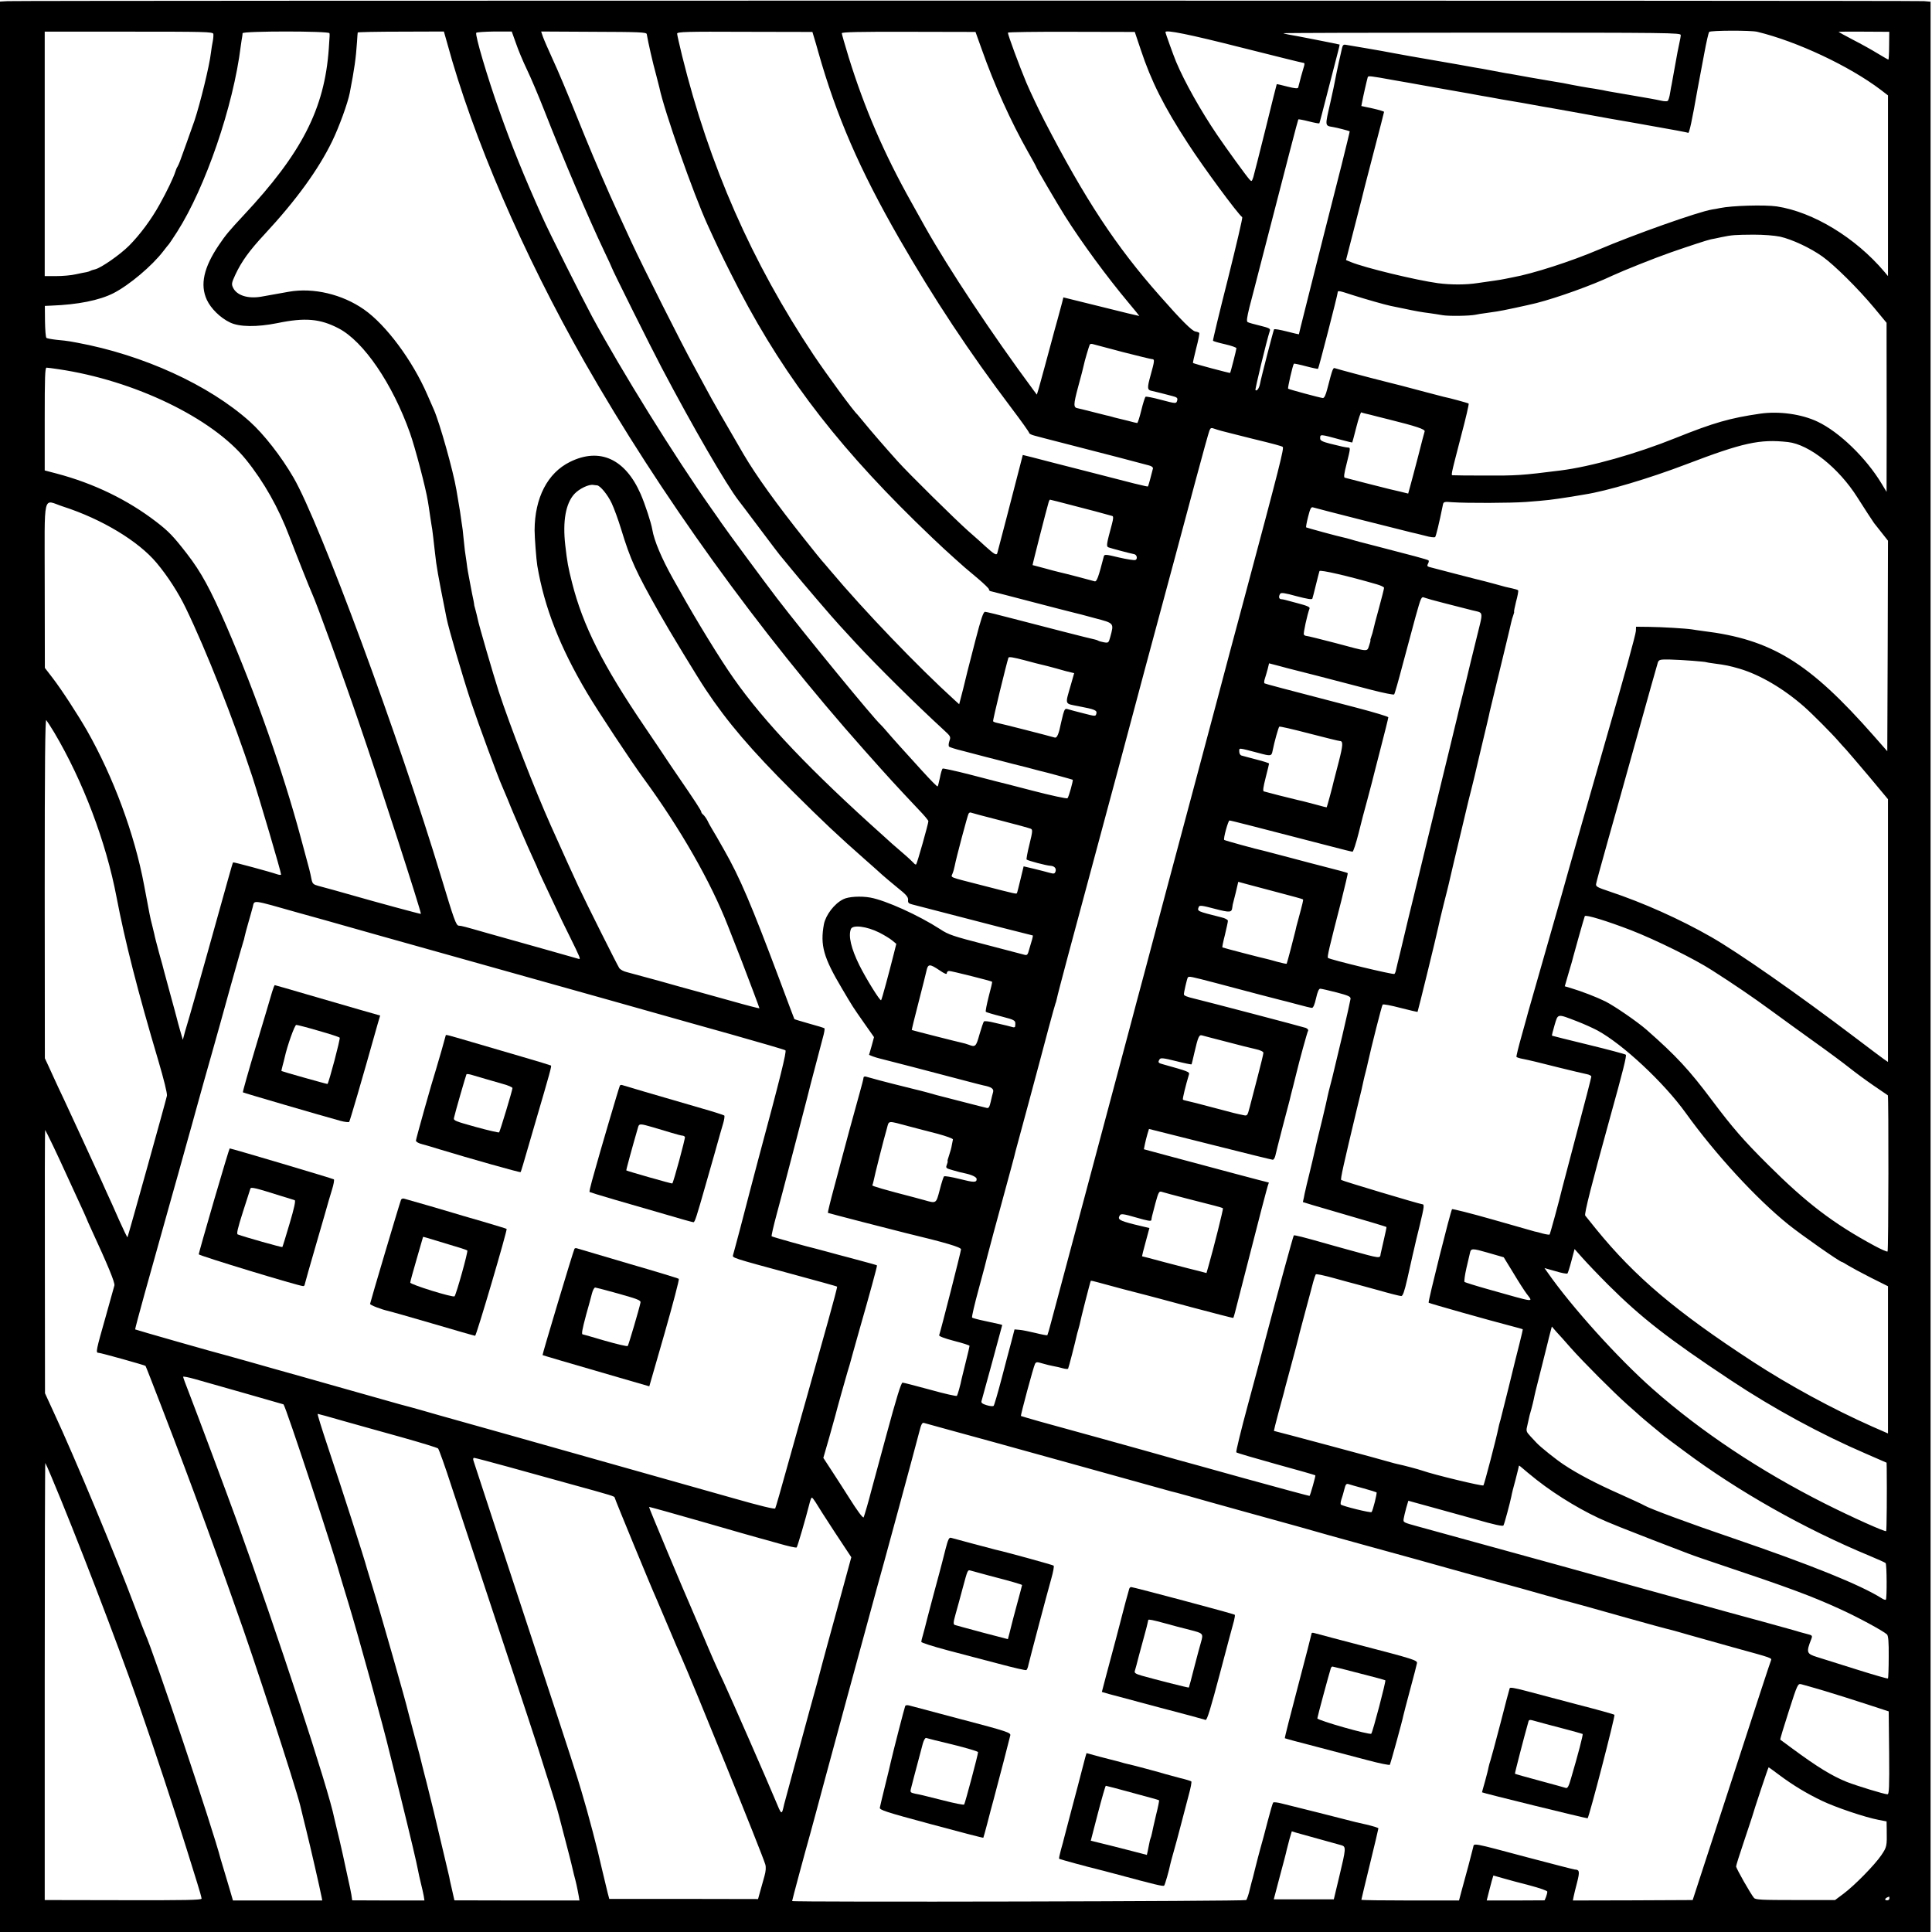 <?xml version="1.0" standalone="no"?>
<!DOCTYPE svg PUBLIC "-//W3C//DTD SVG 20010904//EN"
 "http://www.w3.org/TR/2001/REC-SVG-20010904/DTD/svg10.dtd">
<svg version="1.0" xmlns="http://www.w3.org/2000/svg"
 width="1361pt" height="1361pt" viewBox="0 0 1361 1361"
 preserveAspectRatio="xMidYMid meet">
<g transform="translate(0,1361) scale(0.1,-0.1)"
fill="#000000" stroke="none">
<path d="M52 13602 l-52 -3 0 -6800 0 -6799 6800 0 6800 0 0 6799 0 6799 -47
4 c-54 5 -13419 5 -13501 0z m12327 -216 c281 -68 648 -241 869 -408 l52 -40
0 -637 0 -636 -25 30 c-204 241 -502 422 -759 461 -86 12 -314 6 -401 -12 -11
-3 -36 -7 -55 -10 -97 -16 -551 -177 -797 -282 -194 -83 -464 -170 -608 -196
-16 -3 -41 -8 -55 -11 -14 -3 -43 -8 -65 -11 -22 -3 -78 -11 -125 -18 -83 -13
-188 -13 -280 -1 -154 21 -518 109 -614 149 l-34 14 64 249 c35 136 66 257 68
268 3 11 34 133 70 270 36 138 66 253 66 257 0 3 -36 14 -80 24 l-80 17 6 31
c5 29 32 148 39 172 3 11 14 10 185 -21 19 -3 161 -28 315 -56 154 -27 290
-51 303 -54 13 -2 76 -13 140 -25 64 -11 131 -22 147 -25 113 -21 195 -35 225
-40 19 -3 107 -19 195 -35 198 -36 189 -35 365 -65 299 -53 375 -67 382 -71 8
-5 27 84 67 311 6 33 13 71 16 85 3 14 17 88 31 165 14 77 30 145 34 150 9 11
295 12 339 1z m-10876 -15 c1 -9 0 -32 -4 -51 -4 -19 -10 -56 -13 -81 -10 -91
-76 -359 -116 -479 -11 -30 -36 -100 -55 -155 -20 -55 -41 -113 -47 -130 -6
-16 -14 -34 -18 -40 -4 -5 -11 -21 -15 -35 -12 -39 -59 -138 -110 -229 -59
-107 -138 -213 -215 -291 -64 -64 -196 -156 -239 -167 -14 -3 -30 -8 -36 -12
-5 -3 -17 -6 -25 -8 -9 -1 -42 -8 -75 -15 -33 -8 -96 -13 -140 -13 l-80 0 0
861 0 861 592 0 c538 0 592 -1 596 -16z m818 5 c2 -14 2 -7 -5 -111 -30 -422
-190 -734 -602 -1174 -98 -105 -125 -137 -172 -207 -107 -158 -134 -280 -85
-386 28 -61 95 -127 162 -159 66 -33 191 -34 336 -5 193 40 300 31 430 -37
176 -91 380 -390 503 -737 37 -104 112 -391 126 -480 3 -19 11 -66 16 -105 6
-38 12 -81 15 -95 3 -23 8 -62 20 -170 10 -92 18 -139 81 -455 14 -72 112
-408 174 -595 48 -144 190 -530 220 -595 5 -11 21 -49 36 -85 14 -36 32 -78
39 -95 7 -16 34 -79 60 -140 26 -60 62 -143 81 -183 19 -41 34 -75 34 -77 0
-3 36 -81 128 -275 22 -47 65 -137 97 -200 71 -144 78 -160 62 -155 -7 2 -118
34 -247 70 -129 36 -307 86 -395 111 -171 49 -183 52 -203 53 -19 1 -34 44
-122 336 -300 994 -855 2496 -1042 2820 -87 150 -209 306 -308 395 -289 259
-752 470 -1217 556 -13 2 -35 6 -50 9 -16 3 -57 8 -93 11 -36 4 -69 10 -73 14
-5 4 -9 57 -10 116 l-1 109 45 2 c187 7 339 37 439 88 111 57 271 192 350 295
19 25 37 47 40 50 3 3 29 42 58 87 200 314 396 886 448 1308 4 28 8 57 10 65
1 8 3 20 3 26 1 16 611 16 612 0z m829 -69 c181 -666 536 -1488 968 -2247 533
-935 1231 -1903 1971 -2735 185 -208 210 -235 384 -420 37 -38 67 -74 67 -80
0 -17 -79 -297 -86 -304 -3 -3 -11 1 -17 9 -7 8 -43 42 -82 75 -38 33 -72 62
-75 65 -3 3 -28 25 -55 50 -511 457 -840 802 -1056 1110 -95 134 -268 417
-381 620 -14 25 -35 62 -47 83 -80 143 -133 268 -146 347 -7 45 -51 179 -82
250 -108 247 -288 330 -498 226 -158 -78 -248 -253 -249 -481 0 -49 12 -209
19 -250 50 -294 159 -573 350 -895 73 -124 315 -490 400 -605 256 -350 472
-726 594 -1040 35 -88 78 -198 96 -245 48 -125 125 -329 125 -333 0 -2 -87 20
-192 50 -106 29 -224 62 -263 73 -38 10 -153 42 -255 71 -102 28 -203 55 -225
61 -22 5 -46 18 -53 29 -18 29 -231 454 -287 574 -39 84 -100 217 -195 430
-113 253 -286 698 -367 945 -38 118 -141 471 -148 510 -3 14 -9 40 -14 58 -5
18 -10 35 -10 37 0 3 -2 18 -5 33 -7 32 -12 57 -26 132 -6 30 -12 64 -14 75
-2 11 -7 43 -10 70 -4 28 -9 61 -11 75 -2 14 -6 56 -10 93 -3 37 -8 76 -10 85
-1 9 -6 37 -9 62 -3 25 -8 54 -10 65 -4 26 -14 81 -21 125 -22 131 -118 473
-159 565 -8 17 -28 64 -46 105 -104 240 -290 491 -446 600 -153 107 -356 155
-528 125 -123 -22 -140 -25 -196 -35 -94 -16 -172 9 -198 63 -12 25 -11 34 16
92 44 94 99 170 207 286 222 239 379 456 475 654 49 101 110 269 124 341 33
171 43 241 51 359 2 33 4 63 5 66 0 3 137 6 304 6 l303 1 23 -81z m484 0 c15
-45 50 -129 78 -187 28 -58 83 -188 123 -290 134 -342 312 -760 421 -989 30
-62 54 -115 54 -117 0 -8 280 -570 351 -704 220 -418 455 -823 541 -935 5 -5
59 -78 121 -160 110 -147 177 -235 187 -245 3 -3 34 -41 70 -85 63 -78 295
-349 335 -391 11 -12 62 -67 113 -123 151 -163 427 -436 620 -613 49 -45 51
-48 40 -78 -6 -18 -7 -35 -2 -40 5 -4 47 -18 94 -29 47 -12 119 -31 160 -42
41 -11 82 -21 90 -23 8 -2 53 -14 100 -26 47 -12 92 -23 100 -25 8 -2 35 -9
60 -16 25 -7 50 -13 55 -14 27 -6 209 -56 212 -58 4 -5 -28 -122 -37 -130 -4
-5 -115 19 -246 53 -132 34 -246 64 -254 65 -8 2 -95 25 -193 50 -98 25 -182
43 -186 41 -5 -3 -14 -33 -20 -66 -7 -33 -14 -60 -16 -60 -6 0 -47 42 -110
111 -114 125 -214 236 -246 274 -19 22 -39 45 -45 50 -47 41 -539 641 -730
890 -85 111 -353 474 -392 531 -7 11 -38 55 -69 99 -260 368 -639 979 -842
1355 -76 142 -305 598 -350 700 -131 292 -215 499 -304 751 -82 230 -172 533
-162 548 2 4 60 8 127 9 l123 0 29 -81z m922 63 c9 -55 42 -201 66 -287 10
-40 21 -80 23 -90 34 -164 239 -747 340 -968 70 -153 92 -200 161 -337 330
-662 707 -1168 1304 -1753 80 -78 170 -164 200 -191 30 -27 64 -58 76 -69 49
-45 83 -74 161 -139 45 -38 81 -73 80 -78 -1 -6 5 -12 13 -13 8 -2 139 -35
290 -75 151 -39 284 -74 295 -76 11 -2 76 -19 145 -38 141 -37 138 -34 111
-134 -11 -40 -13 -42 -43 -37 -17 3 -35 8 -40 11 -4 3 -16 7 -25 9 -28 5 -370
93 -573 146 -102 27 -192 49 -201 49 -12 0 -28 -48 -68 -202 -29 -112 -54
-210 -56 -218 -2 -8 -16 -64 -30 -123 l-28 -108 -31 28 c-260 236 -639 631
-876 913 -30 36 -57 67 -60 70 -3 3 -58 70 -121 150 -199 250 -343 450 -431
600 -98 167 -238 411 -260 455 -9 17 -50 93 -92 170 -81 146 -358 697 -438
870 -87 188 -115 250 -151 330 -90 204 -147 339 -242 575 -56 140 -128 311
-160 379 -31 68 -63 141 -70 161 l-13 38 370 -2 c321 -1 371 -3 374 -16z
m1179 -25 c7 -22 20 -67 29 -100 128 -452 290 -827 572 -1318 244 -423 491
-797 791 -1194 68 -90 123 -167 123 -173 0 -5 17 -14 38 -19 20 -6 107 -28
192 -50 278 -71 584 -151 615 -160 17 -4 29 -14 27 -21 -11 -45 -32 -123 -35
-126 -2 -3 -17 1 -97 20 -8 2 -159 41 -335 86 -176 45 -349 89 -385 99 l-65
16 -27 -105 c-15 -58 -55 -211 -88 -340 -34 -129 -63 -241 -65 -248 -6 -16
-23 -5 -83 49 -20 19 -75 68 -122 109 -86 76 -422 407 -496 490 -89 99 -192
218 -234 270 -25 30 -47 57 -50 60 -28 24 -215 280 -309 420 -434 651 -735
1335 -926 2107 -19 78 -35 148 -35 156 0 13 67 15 477 13 l476 -1 12 -40z
m1180 -80 c90 -255 206 -512 329 -729 31 -54 56 -100 56 -103 0 -6 146 -255
201 -343 119 -189 298 -432 447 -610 44 -52 79 -96 78 -96 0 -1 -121 28 -268
65 l-267 66 -10 -40 c-6 -22 -20 -74 -31 -115 -12 -41 -30 -109 -41 -150 -11
-41 -34 -124 -50 -185 -16 -60 -35 -129 -42 -153 l-13 -42 -24 32 c-294 397
-597 854 -763 1149 -13 24 -57 103 -97 174 -192 342 -329 660 -441 1020 -27
88 -49 165 -49 171 0 8 124 11 471 10 l471 -1 43 -120z m1121 -5 c74 -223 163
-400 332 -660 108 -167 352 -498 383 -520 4 -3 -42 -198 -101 -435 -60 -236
-107 -432 -105 -435 2 -4 40 -15 85 -25 44 -10 80 -23 80 -28 0 -10 -41 -169
-44 -174 -2 -3 -257 65 -262 70 -2 1 9 49 23 105 15 56 24 104 21 107 -3 3
-15 8 -28 10 -24 5 -97 77 -249 250 -310 350 -528 682 -814 1235 -41 80 -98
200 -127 268 -49 117 -130 336 -130 352 0 4 201 7 447 6 l447 -1 42 -125z
m709 15 c231 -58 426 -107 433 -107 15 -2 15 -3 0 -53 -6 -22 -12 -42 -13 -45
-1 -3 -5 -18 -9 -35 -4 -16 -9 -35 -11 -42 -3 -8 -24 -6 -76 7 -40 11 -74 18
-75 17 -1 -1 -36 -141 -78 -312 -42 -170 -82 -325 -87 -343 -11 -32 -12 -33
-28 -15 -22 24 -164 220 -227 313 -114 168 -229 372 -289 515 -19 46 -75 201
-75 209 0 18 169 -16 535 -109z m4563 13 c0 -54 -3 -98 -5 -98 -3 0 -37 20
-77 44 -39 24 -116 67 -171 95 -55 29 -101 54 -103 56 -3 2 77 3 177 2 l180
-1 -1 -98z m-1468 75 c0 -10 -5 -36 -10 -58 -10 -44 -12 -58 -36 -190 -9 -49
-17 -94 -18 -100 -2 -5 -6 -32 -11 -60 -4 -27 -12 -53 -17 -56 -6 -4 -26 -3
-47 2 -20 4 -52 11 -71 14 -19 3 -87 15 -150 26 -63 11 -126 22 -140 24 -14 2
-36 7 -50 10 -14 3 -39 7 -57 10 -38 5 -141 23 -223 40 -14 2 -41 7 -60 10
-19 3 -98 17 -175 30 -77 14 -153 28 -170 30 -16 3 -52 10 -80 15 -27 5 -63
12 -80 15 -16 2 -93 16 -170 30 -143 25 -282 49 -345 60 -19 3 -69 12 -110 20
-41 8 -129 24 -195 35 -66 11 -130 22 -142 24 -18 4 -24 -1 -29 -22 -3 -15
-10 -43 -14 -62 -9 -36 -38 -176 -46 -220 -3 -14 -13 -61 -23 -105 -38 -166
-39 -160 20 -170 30 -5 110 -26 117 -30 1 -1 -25 -107 -57 -236 -61 -239 -209
-822 -215 -849 -2 -8 -22 -89 -45 -179 -23 -90 -41 -165 -41 -166 0 -1 -38 8
-85 20 -47 12 -87 19 -90 15 -5 -9 -92 -344 -99 -384 -6 -31 -22 -54 -32 -44
-4 5 76 339 102 420 4 13 -9 19 -70 34 -42 10 -81 21 -87 25 -9 5 -5 33 13
106 14 54 47 179 72 278 205 794 269 1040 272 1044 2 2 35 -4 74 -14 39 -10
72 -16 74 -14 2 2 28 103 59 224 31 121 63 245 71 275 8 30 14 56 13 56 -3 2
-327 66 -362 71 -16 3 -32 7 -34 9 -2 2 626 4 1397 4 1329 0 1402 -1 1402 -17z
m699 -1420 c85 -19 215 -80 299 -140 83 -59 251 -225 365 -362 l87 -105 0
-110 c1 -306 1 -1006 0 -1041 l0 -40 -35 58 c-109 181 -297 363 -450 436 -113
54 -272 76 -405 57 -213 -31 -326 -63 -595 -171 -278 -112 -597 -202 -810
-229 -277 -35 -311 -37 -538 -36 -111 0 -209 1 -218 2 -19 2 -24 -25 55 282
32 120 55 220 52 223 -4 4 -136 40 -177 48 -9 2 -67 17 -130 34 -99 27 -243
64 -289 75 -97 24 -329 86 -342 91 -18 7 -19 5 -58 -145 -11 -43 -21 -64 -31
-64 -25 3 -239 61 -245 66 -4 5 33 168 41 176 1 2 40 -6 85 -18 45 -12 84 -20
85 -18 5 5 138 521 138 536 0 17 6 16 110 -18 85 -27 221 -66 264 -75 10 -2
50 -10 88 -18 89 -19 129 -26 185 -33 25 -3 65 -10 90 -14 43 -8 192 -6 235 3
11 3 45 8 75 12 30 4 64 9 75 11 33 4 213 43 278 59 148 38 392 125 537 194
78 36 293 122 410 163 138 48 258 87 282 92 13 2 46 9 73 15 75 16 99 17 229
18 70 0 146 -6 185 -14z m-4630 -813 c106 -27 200 -50 207 -50 19 0 18 -11
-11 -115 -25 -90 -24 -103 11 -109 10 -2 38 -9 62 -15 23 -6 60 -16 81 -21 32
-8 38 -14 34 -30 -7 -25 -6 -25 -120 5 -52 14 -98 23 -103 20 -4 -2 -18 -45
-30 -95 -12 -49 -25 -90 -29 -90 -4 0 -34 7 -66 16 -33 8 -68 17 -78 19 -10 2
-27 7 -37 10 -10 3 -27 7 -37 9 -10 2 -56 14 -103 26 -47 12 -91 23 -98 24
-31 5 -31 24 3 151 20 72 37 139 39 150 5 28 38 138 43 148 3 4 12 6 21 3 10
-3 104 -28 211 -56z m-7496 -121 c534 -79 1083 -344 1320 -637 126 -156 230
-341 306 -542 40 -106 144 -368 161 -405 29 -62 220 -587 325 -895 142 -411
446 -1352 440 -1358 -2 -2 -320 84 -490 133 -76 22 -185 52 -231 64 -37 10
-43 15 -50 49 -11 54 -6 37 -74 287 -127 473 -321 1023 -525 1495 -113 260
-178 380 -278 509 -96 124 -129 158 -216 225 -203 156 -441 271 -702 340 l-84
22 0 362 c0 293 2 362 13 362 7 0 46 -5 85 -11z m9208 -313 c13 -3 51 -12 84
-21 33 -8 67 -17 76 -19 197 -49 259 -70 255 -85 -3 -9 -24 -88 -46 -176 -23
-88 -48 -183 -56 -211 l-14 -51 -57 14 c-32 7 -65 15 -73 17 -42 10 -307 78
-317 81 -8 3 -4 31 13 97 27 108 28 115 12 115 -18 1 -51 8 -130 28 -51 13
-68 22 -68 35 0 33 -5 33 150 -9 41 -11 75 -19 76 -18 1 1 14 50 29 109 15 59
31 106 35 103 3 -2 17 -6 31 -9z m-936 -142 c55 -14 116 -29 135 -34 157 -38
207 -52 216 -58 11 -7 -19 -127 -272 -1072 -86 -320 -106 -395 -204 -765 -45
-170 -108 -407 -140 -525 -105 -391 -332 -1243 -360 -1350 -16 -58 -40 -150
-55 -205 -14 -55 -53 -199 -85 -320 -32 -121 -156 -584 -275 -1030 -119 -445
-227 -850 -240 -898 -12 -48 -25 -90 -27 -93 -3 -2 -40 5 -84 16 -43 10 -94
21 -113 22 l-34 3 -22 -85 c-13 -47 -44 -166 -70 -265 -26 -99 -51 -184 -55
-188 -4 -5 -26 -3 -49 4 -30 9 -40 17 -37 28 9 30 146 533 146 536 0 3 -3 4
-125 30 -44 9 -83 20 -87 23 -4 4 18 97 48 207 30 110 56 209 58 220 4 18 64
241 166 615 17 63 33 122 34 130 2 9 45 168 96 355 50 187 112 416 136 509 25
93 47 172 49 176 2 3 6 17 9 31 2 13 38 150 79 304 96 355 174 646 242 900 30
110 78 292 109 405 30 113 118 441 195 730 78 289 170 633 206 765 35 132 103
384 150 560 47 176 90 330 95 342 8 20 13 21 37 12 15 -6 73 -22 128 -35z
m3910 -58 c151 -17 359 -183 490 -391 46 -73 107 -166 117 -180 4 -5 28 -36
53 -67 l45 -57 -2 -741 -3 -742 -95 108 c-456 518 -719 680 -1205 739 -27 4
-61 8 -75 11 -46 7 -214 17 -305 18 l-90 1 -1 -30 c-1 -24 -86 -334 -194 -705
-59 -204 -316 -1104 -325 -1140 -2 -8 -56 -197 -120 -420 -64 -223 -118 -412
-120 -420 -2 -8 -22 -82 -45 -163 -23 -82 -40 -150 -37 -153 2 -2 15 -7 28
-10 70 -14 119 -26 269 -64 91 -22 180 -44 198 -47 17 -3 32 -11 32 -17 0 -6
-45 -182 -101 -391 -55 -209 -102 -387 -104 -395 -21 -89 -85 -323 -89 -327
-2 -2 -24 1 -47 7 -24 7 -51 14 -59 15 -8 2 -141 40 -295 84 -154 44 -283 76
-286 73 -10 -11 -171 -654 -165 -659 5 -5 430 -125 581 -164 44 -11 81 -22 82
-23 1 -1 -9 -46 -23 -101 -14 -55 -27 -107 -29 -115 -2 -8 -24 -98 -49 -200
-26 -102 -49 -193 -51 -203 -2 -10 -7 -27 -10 -37 -3 -10 -7 -27 -9 -37 -14
-72 -100 -400 -106 -407 -7 -7 -348 75 -430 104 -25 9 -138 39 -174 46 -10 2
-33 8 -50 13 -28 10 -816 221 -822 221 -1 0 13 57 32 128 19 70 37 135 39 144
2 10 15 59 29 110 39 143 78 291 81 308 2 8 22 83 44 165 22 83 46 170 52 195
7 25 15 48 18 53 4 4 65 -9 136 -29 71 -20 136 -37 144 -39 9 -2 81 -22 161
-44 80 -23 152 -41 161 -41 11 0 22 30 43 122 15 68 29 130 31 138 2 8 8 38
15 65 6 28 24 105 41 172 33 138 34 149 17 150 -21 2 -563 164 -570 171 -6 7
16 105 111 502 24 96 45 186 47 200 3 14 10 43 16 65 5 22 12 47 13 55 24 110
99 407 105 413 4 5 60 -6 125 -23 65 -17 119 -29 121 -28 3 4 132 530 145 593
4 22 22 96 39 165 18 69 33 132 35 140 3 17 56 238 110 465 19 83 42 175 50
205 8 30 33 134 55 230 23 96 48 202 56 235 8 33 16 69 18 80 3 11 21 88 41
170 20 83 38 157 40 165 2 8 18 74 35 145 17 72 34 140 36 152 2 12 9 34 14
48 5 14 8 25 6 25 -2 0 4 32 14 72 11 39 17 75 15 79 -3 4 -22 10 -42 14 -46
10 -44 9 -118 30 -33 9 -67 18 -75 20 -28 6 -375 96 -392 101 -14 4 -16 9 -8
24 6 10 7 21 2 23 -8 6 -120 36 -357 97 -88 22 -174 45 -191 51 -17 5 -40 11
-50 13 -36 7 -259 68 -263 71 -2 2 4 36 14 75 14 56 21 70 34 66 31 -10 656
-168 691 -176 19 -4 64 -15 99 -24 35 -10 67 -14 71 -9 6 7 27 91 55 229 4 19
10 21 67 16 104 -7 406 -6 518 2 156 12 171 14 320 37 36 6 79 13 95 16 154
24 448 111 713 212 401 153 519 179 717 157z m-8389 -305 c22 -2 75 -66 103
-126 16 -34 46 -115 66 -181 68 -222 102 -296 273 -599 61 -109 269 -452 323
-532 152 -229 322 -428 613 -718 213 -212 319 -312 511 -481 49 -43 103 -91
120 -107 16 -15 65 -55 107 -90 62 -49 77 -67 75 -87 -2 -19 4 -25 28 -31 17
-4 116 -30 220 -57 279 -73 627 -162 631 -162 1 0 -1 -12 -5 -27 -5 -16 -14
-48 -21 -71 -10 -38 -14 -43 -33 -38 -12 3 -136 36 -275 72 -228 59 -260 69
-320 109 -152 98 -382 202 -491 222 -67 12 -155 7 -191 -12 -63 -31 -123 -111
-136 -176 -27 -148 -3 -234 128 -454 78 -132 73 -124 154 -240 l71 -101 -17
-63 -18 -62 27 -11 c14 -5 33 -11 42 -13 19 -4 400 -103 634 -165 44 -12 90
-23 102 -26 57 -11 75 -24 69 -47 -4 -12 -11 -43 -17 -69 -8 -35 -14 -46 -27
-43 -9 2 -89 22 -177 45 -88 23 -167 43 -175 45 -8 2 -42 12 -75 21 -33 9 -67
17 -75 19 -8 2 -44 11 -80 20 -36 9 -72 18 -80 20 -16 3 -164 43 -191 51 -9 2
-16 -1 -16 -8 0 -7 -12 -53 -26 -103 -25 -88 -125 -455 -132 -485 -2 -8 -24
-93 -50 -188 -26 -96 -45 -175 -43 -176 2 -2 458 -120 548 -142 283 -68 390
-100 390 -115 0 -14 -143 -574 -154 -605 -3 -7 37 -22 105 -40 60 -15 109 -31
109 -35 0 -5 -12 -55 -26 -111 -14 -57 -27 -110 -29 -118 -10 -51 -29 -116
-34 -123 -4 -4 -88 15 -188 43 -100 27 -187 50 -195 50 -10 0 -43 -107 -116
-377 -57 -208 -104 -386 -107 -395 -10 -42 -48 -173 -51 -177 -6 -6 -44 45
-103 139 -30 47 -82 129 -117 182 l-64 98 41 142 c22 79 42 150 44 158 11 45
77 279 85 305 6 17 24 80 40 140 17 61 37 133 45 160 68 237 126 448 123 451
-4 3 -40 13 -193 54 -44 11 -113 30 -153 41 -40 11 -81 22 -90 24 -46 10 -303
82 -306 86 -3 3 13 72 35 154 22 83 42 157 44 165 2 8 40 155 85 325 44 171
83 318 85 327 3 16 27 107 111 426 10 34 15 65 12 68 -3 3 -51 18 -107 33 -56
16 -103 30 -105 32 -1 2 -49 128 -105 279 -200 533 -279 718 -390 913 -49 87
-65 114 -82 142 -10 17 -26 44 -34 62 -9 18 -23 37 -31 44 -8 6 -14 15 -14 20
0 9 -47 81 -159 244 -42 61 -80 118 -86 127 -5 9 -75 112 -154 229 -295 434
-435 713 -511 1014 -28 110 -34 143 -48 265 -19 169 3 293 64 360 34 37 102
70 134 64 8 -1 20 -3 26 -3z m3352 -142 c132 -34 200 -52 278 -74 8 -3 7 -19
-3 -57 -39 -144 -41 -157 -24 -164 15 -6 150 -42 181 -48 20 -4 25 -35 8 -41
-8 -3 -60 5 -116 18 -91 22 -102 23 -106 8 -38 -148 -50 -181 -65 -176 -23 7
-210 56 -251 65 -19 4 -62 16 -95 25 -33 9 -67 18 -75 20 -8 2 -16 4 -16 4 -2
1 100 400 112 439 3 12 8 22 11 22 2 0 74 -18 161 -41z m-7112 -8 c272 -88
529 -243 657 -396 78 -93 154 -211 206 -319 145 -300 335 -782 468 -1186 50
-153 203 -672 203 -690 0 -5 -12 -4 -27 1 -52 18 -308 87 -311 84 -2 -1 -18
-56 -36 -121 -19 -66 -84 -299 -145 -519 -62 -220 -118 -420 -126 -445 -7 -25
-21 -72 -31 -105 l-16 -60 -19 65 c-10 36 -21 74 -23 85 -3 11 -23 88 -46 170
-23 83 -43 157 -45 166 -2 10 -17 66 -34 125 -16 60 -32 120 -34 134 -3 14
-10 43 -16 66 -12 44 -18 76 -56 279 -67 359 -216 761 -403 1090 -64 111 -178
287 -242 370 l-54 70 -1 583 c0 674 -18 601 131 553z m9252 -547 c28 -8 52
-19 52 -25 0 -6 -16 -70 -36 -143 -20 -72 -38 -141 -40 -153 -2 -12 -9 -34
-14 -48 -5 -14 -8 -25 -6 -25 2 0 -2 -17 -9 -37 -16 -46 2 -47 -241 18 -103
27 -193 49 -200 49 -7 0 -15 4 -19 10 -5 8 24 141 40 183 5 10 -16 20 -82 37
-103 28 -99 27 -118 29 -16 1 -19 19 -7 38 6 10 33 6 116 -17 77 -20 108 -25
111 -17 2 7 14 50 25 97 11 47 23 90 25 97 4 11 200 -34 403 -93z m465 -130
c56 -14 109 -28 117 -30 8 -2 33 -8 55 -14 22 -6 51 -13 65 -16 40 -8 43 -18
27 -86 -44 -175 -99 -405 -102 -418 -2 -8 -13 -53 -25 -100 -12 -47 -23 -92
-25 -101 -2 -9 -15 -66 -30 -125 -14 -60 -53 -219 -86 -354 -32 -135 -89 -366
-125 -515 -77 -318 -73 -300 -78 -322 -3 -10 -18 -74 -35 -143 -16 -69 -42
-174 -56 -235 -15 -60 -29 -119 -31 -129 -2 -11 -7 -23 -11 -27 -8 -7 -456
101 -468 113 -7 6 8 69 94 403 26 105 47 192 45 194 -2 2 -25 9 -51 16 -27 7
-127 33 -223 58 -96 26 -202 53 -235 62 -33 9 -69 18 -80 21 -53 11 -277 73
-281 77 -8 8 28 137 37 137 10 0 188 -46 721 -184 75 -20 141 -36 146 -36 5 0
24 57 42 128 17 70 45 177 62 237 16 61 31 117 33 125 2 8 28 112 59 231 31
119 56 220 56 226 0 5 -100 35 -222 67 -542 141 -643 168 -650 172 -4 3 -3 17
2 32 5 15 14 46 20 68 l10 41 73 -19 c39 -11 79 -21 87 -23 15 -3 275 -70 565
-146 82 -21 152 -35 156 -31 4 4 30 95 58 202 29 107 70 261 92 342 41 146 41
147 66 137 13 -5 70 -21 126 -35z m-2818 -438 c11 -2 56 -14 100 -26 44 -13
89 -25 101 -27 l21 -5 -23 -81 c-42 -146 -47 -132 54 -152 116 -22 132 -29
125 -53 -5 -19 -6 -19 -91 3 -48 12 -97 25 -109 29 -19 6 -23 2 -34 -36 -6
-24 -12 -50 -14 -58 -16 -81 -29 -110 -44 -106 -44 13 -380 99 -404 103 -15 3
-29 8 -31 12 -4 5 95 410 108 448 3 8 37 2 113 -18 59 -16 117 -31 128 -33z
m4580 29 c49 -4 92 -8 95 -10 3 -1 28 -6 55 -9 84 -11 107 -16 180 -37 144
-43 308 -139 454 -267 58 -51 197 -191 241 -242 12 -14 37 -42 56 -62 18 -20
92 -107 164 -192 l130 -156 0 -926 0 -925 -32 22 c-18 13 -105 78 -193 145
-414 314 -828 603 -1020 713 -220 126 -480 242 -717 321 -87 29 -98 35 -94 54
4 21 21 83 89 326 20 69 104 370 187 668 83 299 155 554 159 566 8 19 15 21
82 20 41 -1 114 -5 164 -9z m-11543 -505 c202 -341 365 -770 439 -1160 59
-309 149 -663 295 -1154 38 -129 63 -229 60 -245 -6 -31 -274 -992 -278 -997
-2 -1 -28 52 -58 119 -29 67 -71 160 -93 207 -21 47 -44 99 -52 115 -39 87
-200 434 -243 527 -28 59 -60 127 -71 152 -12 25 -31 67 -43 94 l-22 47 -1
1197 c0 875 3 1194 11 1185 6 -7 31 -46 56 -87z m9056 -60 c25 0 23 -29 -7
-146 -17 -66 -33 -128 -36 -139 -7 -34 -47 -180 -49 -182 -1 -1 -35 7 -76 19
-41 11 -83 22 -92 24 -10 2 -26 6 -35 8 -44 10 -229 57 -240 61 -8 3 -4 30 13
97 13 51 24 96 24 99 0 3 -39 16 -87 28 -49 13 -96 25 -105 28 -11 2 -18 14
-18 29 0 27 -11 28 138 -11 85 -23 90 -22 97 17 12 61 41 164 47 169 5 3 99
-19 210 -48 112 -29 209 -53 216 -53z m-2393 -559 c110 -28 207 -55 216 -59
14 -6 14 -17 -9 -110 -14 -56 -23 -105 -20 -107 8 -8 140 -43 168 -44 28 -2
42 -18 36 -39 -6 -18 -11 -19 -44 -10 -20 6 -69 18 -109 28 l-72 17 -22 -91
c-12 -50 -23 -94 -25 -97 -4 -8 -1 -9 -249 55 -237 61 -216 52 -205 82 6 14
12 37 15 52 11 59 91 358 98 370 5 7 11 10 15 8 4 -2 97 -27 207 -55z m1970
-511 c88 -23 162 -43 164 -46 3 -3 -1 -22 -34 -144 -9 -30 -17 -64 -19 -75 -8
-35 -59 -230 -62 -234 -2 -2 -31 4 -64 13 -34 10 -69 19 -78 21 -30 6 -307 78
-311 81 -2 2 6 42 18 88 11 47 21 91 21 99 0 8 -20 19 -47 25 -174 44 -170 42
-158 74 5 12 25 9 112 -14 108 -28 120 -27 124 10 1 6 2 15 3 20 1 4 10 41 21
83 l18 77 66 -18 c36 -10 138 -37 226 -60z m-6910 -141 c138 -38 273 -76 300
-84 48 -14 375 -106 850 -239 495 -139 743 -209 1055 -296 179 -50 354 -100
390 -110 36 -10 236 -67 445 -125 209 -59 384 -110 388 -114 9 -9 -34 -185
-192 -771 -33 -123 -80 -305 -127 -485 -25 -93 -47 -177 -50 -186 -6 -20 -10
-19 415 -134 173 -47 316 -86 318 -89 2 -2 -26 -108 -62 -237 -36 -129 -88
-315 -116 -414 -27 -99 -59 -209 -69 -245 -10 -36 -56 -198 -101 -360 -45
-162 -84 -300 -88 -306 -4 -7 -107 18 -296 72 -291 82 -981 277 -1580 446
-176 49 -399 112 -495 139 -96 28 -182 52 -190 54 -8 1 -130 35 -270 75 -140
40 -363 102 -495 140 -132 37 -307 86 -390 110 -82 23 -157 44 -165 46 -36 8
-625 176 -628 179 -1 1 29 117 68 256 39 140 93 333 120 429 27 96 58 209 70
250 12 41 32 115 46 163 13 48 42 152 64 230 22 78 49 174 59 212 41 148 71
256 115 410 25 88 84 299 131 470 48 170 88 312 90 315 2 4 6 18 8 31 3 14 14
56 25 94 11 39 26 90 32 114 14 53 -15 56 325 -40z m9385 -122 c172 -67 448
-203 570 -282 158 -101 287 -189 410 -279 80 -59 222 -161 315 -228 94 -67
203 -148 243 -180 40 -32 116 -88 170 -125 53 -36 99 -68 101 -69 6 -5 5
-1094 -2 -1100 -3 -4 -46 15 -94 41 -290 157 -477 300 -748 570 -174 173 -251
262 -395 454 -161 215 -252 313 -460 496 -65 57 -225 167 -290 200 -63 31
-163 70 -246 95 l-41 12 28 97 c16 53 31 105 33 116 7 28 74 266 80 281 5 13
157 -34 326 -99z m-5295 -17 c33 -17 73 -41 90 -55 l29 -24 -17 -68 c-35 -139
-85 -325 -90 -329 -7 -8 -107 153 -154 248 -57 116 -78 204 -59 253 12 32 111
20 201 -25z m423 -265 c38 -26 52 -31 52 -20 0 8 7 15 16 15 17 0 296 -70 303
-76 2 -1 -9 -49 -24 -104 -14 -56 -24 -105 -20 -108 3 -3 52 -18 108 -32 103
-27 103 -27 98 -71 0 -6 -10 -8 -20 -4 -11 3 -28 7 -38 10 -10 2 -49 11 -86
20 -39 10 -72 14 -76 9 -4 -5 -18 -46 -31 -91 -24 -86 -29 -91 -75 -73 -14 5
-36 12 -48 14 -26 5 -351 88 -354 90 -1 1 20 89 48 196 28 107 52 206 55 219
11 52 22 53 92 6z m1951 -91 c97 -26 235 -62 306 -81 72 -19 138 -36 147 -38
10 -2 60 -15 112 -29 51 -14 100 -26 108 -26 9 0 19 23 29 68 10 45 20 67 29
67 8 0 60 -12 115 -26 83 -22 100 -29 99 -45 -1 -10 -27 -127 -58 -259 -56
-232 -61 -255 -70 -293 -2 -9 -9 -37 -16 -62 -7 -25 -14 -56 -17 -69 -2 -13
-20 -90 -39 -170 -20 -80 -37 -153 -39 -161 -2 -8 -9 -37 -15 -65 -6 -27 -13
-57 -15 -65 -2 -8 -13 -53 -24 -100 -12 -47 -23 -94 -25 -105 -3 -11 -8 -34
-11 -52 l-7 -31 68 -21 c38 -11 107 -31 154 -45 224 -65 365 -107 367 -110 1
-1 -7 -40 -18 -87 -11 -46 -21 -92 -23 -101 -5 -35 4 -36 -221 26 -71 20 -146
40 -165 46 -154 44 -222 61 -226 57 -4 -4 -115 -409 -200 -732 -18 -71 -74
-278 -123 -460 -49 -181 -86 -333 -82 -336 3 -4 129 -41 280 -83 151 -41 275
-77 277 -79 3 -3 -35 -139 -41 -145 -1 -1 -207 54 -456 123 -250 70 -461 128
-469 130 -8 2 -118 33 -245 69 -209 58 -344 96 -730 202 -71 20 -131 38 -133
39 -4 4 88 346 99 367 8 14 13 15 53 3 24 -7 59 -16 78 -19 18 -3 48 -10 65
-15 18 -5 35 -6 37 -3 4 6 49 181 61 235 2 10 7 27 10 37 3 10 7 27 10 37 6
34 76 308 79 310 1 2 25 -3 52 -11 44 -13 305 -82 344 -91 8 -2 148 -39 310
-83 162 -43 296 -78 298 -76 2 1 17 55 33 121 28 110 48 188 165 642 25 96 47
178 50 183 3 4 3 8 0 8 -5 0 -400 105 -704 187 l-174 47 7 35 c4 20 12 52 18
72 l11 36 430 -108 c237 -60 436 -109 442 -109 6 0 14 12 18 28 3 15 26 106
51 202 25 96 48 182 50 190 1 8 13 53 25 100 12 47 23 92 25 100 15 64 74 281
80 289 3 6 -4 15 -17 20 -18 7 -716 190 -788 207 -47 11 -70 20 -70 29 -1 12
21 107 27 118 7 12 18 9 202 -39z m2541 -269 c47 -18 111 -47 143 -64 179 -97
468 -367 622 -581 209 -291 497 -604 723 -786 93 -75 364 -264 377 -264 3 0
23 -11 43 -24 21 -13 93 -52 160 -86 l122 -61 0 -519 0 -518 -112 49 c-277
123 -585 290 -841 457 -541 353 -828 596 -1102 932 -38 47 -73 90 -78 97 -8
11 47 227 173 683 95 341 120 444 113 450 -4 4 -123 36 -263 70 -140 34 -256
63 -257 64 -2 2 7 35 18 74 25 83 16 82 159 27z m-2485 -140 c158 -41 141 -37
218 -55 36 -8 57 -18 57 -27 0 -8 -18 -82 -40 -166 -22 -84 -47 -181 -56 -215
-17 -64 -17 -64 -48 -57 -53 11 -58 12 -181 45 -132 35 -190 50 -219 56 -10 2
-21 5 -23 8 -4 4 20 102 43 178 5 17 -10 22 -178 69 -40 10 -43 15 -29 37 7
11 28 9 115 -13 59 -15 109 -25 110 -23 1 1 10 39 20 83 26 112 33 127 54 121
9 -3 80 -21 157 -41z m-2220 -600 c50 -13 140 -37 200 -52 62 -17 109 -34 108
-40 -1 -6 -5 -24 -8 -40 -2 -16 -11 -48 -19 -71 -8 -23 -13 -42 -11 -42 3 0 0
-11 -5 -25 -9 -23 -7 -25 43 -39 29 -9 66 -18 82 -21 52 -11 85 -27 85 -41 0
-25 -19 -25 -121 1 -56 14 -105 22 -109 18 -4 -4 -18 -47 -30 -95 -26 -98 -23
-97 -110 -72 -30 8 -62 17 -70 19 -209 54 -298 80 -295 85 2 4 6 17 9 31 6 34
74 304 93 367 17 61 0 59 158 17z m-6031 -137 c29 -62 64 -135 76 -163 12 -27
54 -117 91 -198 38 -82 69 -150 69 -152 0 -2 15 -36 34 -77 115 -249 166 -372
162 -393 -3 -11 -30 -108 -60 -215 -70 -246 -73 -260 -52 -260 16 0 326 -87
331 -92 4 -4 194 -497 273 -708 76 -200 248 -671 307 -840 20 -58 47 -134 60
-170 112 -308 414 -1234 450 -1379 7 -31 27 -110 43 -176 27 -108 98 -418 108
-471 l4 -22 -314 0 -315 0 -21 72 c-11 39 -31 103 -42 141 -12 39 -23 75 -24
80 -53 207 -468 1447 -533 1590 -5 11 -37 94 -71 185 -136 363 -423 1052 -571
1370 l-62 135 -1 928 c-1 510 0 927 2 927 1 0 27 -51 56 -112z m7981 -370 c83
-21 174 -45 203 -52 29 -8 55 -15 57 -18 4 -3 -67 -286 -101 -404 l-15 -52
-57 15 c-31 8 -64 16 -72 18 -8 2 -84 22 -169 44 -84 23 -154 41 -156 41 -1 0
10 45 25 99 l27 100 -109 26 c-105 27 -117 35 -99 64 8 12 26 10 115 -16 83
-24 106 -28 107 -17 2 18 1 15 28 117 22 80 26 87 45 81 12 -4 89 -25 171 -46z
m2306 -526 c37 -62 79 -127 92 -144 47 -65 78 -68 -278 32 -82 23 -154 46
-158 49 -4 4 2 48 13 97 12 49 23 97 25 107 7 34 16 34 127 2 l111 -32 68
-111z m668 -83 c232 -231 421 -379 866 -674 297 -197 632 -379 948 -515 l147
-64 1 -40 c2 -163 0 -438 -4 -442 -7 -7 -237 96 -432 194 -456 230 -871 506
-1211 806 -245 216 -574 581 -742 822 l-22 31 78 -22 c42 -13 80 -20 84 -16 3
3 16 43 28 89 l22 83 56 -63 c31 -35 112 -120 181 -189z m-264 -444 c88 -99
296 -308 399 -400 44 -38 84 -75 90 -80 10 -10 128 -108 170 -142 10 -8 73
-56 140 -105 380 -284 846 -547 1306 -738 58 -24 109 -47 113 -51 9 -7 10
-249 2 -258 -3 -3 -16 1 -28 9 -148 94 -499 236 -1049 424 -306 104 -586 208
-623 230 -11 7 -89 43 -174 81 -165 73 -299 143 -396 208 -53 35 -163 123
-190 152 -5 6 -25 27 -43 46 -32 35 -33 37 -21 85 15 68 14 65 27 109 6 22 13
51 16 65 8 39 11 54 56 230 23 91 43 172 45 180 2 8 8 35 15 60 l12 45 31 -36
c18 -19 64 -70 102 -114z m-9340 -320 c148 -42 270 -77 272 -78 17 -17 357
-1049 411 -1247 6 -19 27 -89 47 -155 67 -220 248 -875 290 -1054 3 -9 35
-142 74 -296 75 -304 117 -482 126 -532 3 -17 12 -58 20 -90 8 -32 17 -72 20
-89 l5 -32 -254 0 -255 1 -6 41 c-4 22 -13 68 -21 101 -7 33 -25 114 -39 180
-15 66 -33 147 -42 180 -8 33 -16 67 -18 76 -40 204 -397 1291 -690 2104 -62
171 -282 761 -334 894 -23 58 -41 108 -41 112 0 4 37 -3 83 -16 45 -13 203
-58 352 -100z m690 -194 c94 -26 280 -79 415 -116 135 -38 250 -73 256 -79 6
-6 50 -128 96 -271 47 -143 204 -618 349 -1055 145 -437 264 -797 264 -800 1
-3 24 -77 52 -165 47 -145 83 -264 89 -290 1 -5 21 -81 44 -169 23 -87 43
-166 45 -175 2 -9 10 -43 18 -76 16 -59 22 -87 34 -152 l5 -31 -440 0 -441 1
-17 76 c-10 42 -19 83 -20 92 -2 8 -19 82 -39 165 -20 82 -52 217 -71 299 -20
83 -41 168 -47 190 -6 22 -11 45 -13 50 -1 6 -10 39 -19 75 -9 36 -18 72 -20
81 -2 8 -20 75 -40 149 -20 74 -38 142 -40 151 -10 50 -192 690 -255 894 -17
55 -33 107 -35 115 -16 63 -177 564 -275 856 -43 129 -76 234 -72 234 4 0 84
-22 177 -49z m4275 -65 c91 -24 476 -131 855 -236 380 -106 697 -194 705 -196
8 -1 62 -16 120 -32 58 -17 238 -67 400 -112 313 -86 513 -142 595 -166 28 -8
133 -37 235 -65 281 -77 451 -124 725 -201 138 -38 257 -71 265 -73 27 -7 194
-53 305 -85 61 -17 117 -33 125 -35 19 -4 276 -75 440 -122 116 -33 285 -79
320 -87 8 -2 62 -17 120 -34 58 -16 197 -55 310 -87 284 -78 272 -74 265 -94
-7 -17 -85 -254 -300 -916 -75 -231 -163 -499 -194 -595 l-57 -175 -422 -2
-422 -1 5 26 c3 15 14 61 25 102 19 75 17 89 -16 90 -6 0 -157 39 -335 86
-393 105 -375 101 -381 72 -5 -23 -54 -209 -85 -319 l-15 -57 -344 0 c-189 0
-344 2 -344 5 0 2 27 115 60 250 33 135 60 249 60 253 0 4 -33 14 -72 24 -40
9 -80 18 -88 20 -35 10 -470 119 -520 131 -30 8 -58 11 -61 7 -4 -4 -21 -63
-39 -132 -18 -69 -40 -154 -51 -190 -10 -36 -25 -94 -34 -130 -9 -36 -18 -72
-20 -80 -3 -8 -12 -44 -21 -80 -8 -36 -20 -69 -25 -75 -9 -9 -3199 -16 -3199
-7 0 6 92 349 127 472 19 69 36 132 38 140 4 19 411 1518 430 1585 23 77 282
1033 301 1109 13 52 20 66 33 62 9 -2 90 -25 181 -50z m-3107 -260 c128 -36
324 -90 437 -121 295 -81 310 -86 310 -95 0 -7 261 -641 295 -715 7 -16 45
-106 85 -200 39 -93 79 -186 88 -205 82 -184 573 -1394 593 -1464 6 -19 4 -48
-6 -83 -8 -29 -22 -77 -30 -107 l-15 -54 -524 1 -524 0 -11 41 c-6 23 -24 99
-41 171 -29 132 -96 387 -145 550 -28 96 -79 255 -290 895 -160 485 -459 1396
-469 1428 -5 14 -3 22 4 22 6 0 116 -29 243 -64z m-3221 -69 c165 -390 462
-1163 610 -1587 114 -327 259 -767 341 -1030 25 -80 59 -189 76 -244 17 -54
31 -104 31 -111 0 -10 -116 -12 -552 -11 l-553 1 0 1542 c0 848 2 1539 4 1537
2 -2 22 -46 43 -97z m10463 -22 c149 -117 342 -231 495 -295 41 -17 84 -35 95
-39 25 -11 399 -156 480 -186 33 -13 141 -50 240 -83 460 -154 625 -215 820
-304 131 -59 313 -158 338 -182 9 -10 13 -51 12 -159 0 -80 -3 -148 -5 -151
-3 -3 -102 26 -220 63 -118 37 -244 77 -280 88 -74 23 -77 33 -41 125 10 26 9
28 -32 38 -23 6 -64 17 -92 26 -61 17 -352 98 -455 125 -105 29 -605 167 -665
184 -27 8 -239 67 -470 131 -401 110 -943 259 -1050 289 -113 31 -110 30 -107
56 2 13 10 47 18 76 l15 51 32 -9 c18 -5 82 -23 142 -39 61 -17 196 -54 300
-83 129 -37 192 -51 196 -43 7 11 47 161 56 206 2 14 15 66 29 116 13 51 24
95 24 98 0 4 10 -3 23 -15 12 -11 58 -49 102 -84z m-1219 -60 c47 -13 88 -26
91 -28 5 -6 -26 -129 -35 -139 -7 -7 -205 42 -216 53 -4 3 -2 19 3 35 6 16 15
48 21 72 9 36 14 42 30 37 11 -4 58 -17 106 -30z m-3861 -97 c10 -18 71 -113
135 -211 l117 -177 -99 -363 c-55 -199 -101 -369 -103 -377 -4 -19 -71 -266
-91 -335 -14 -50 -173 -637 -180 -665 -18 -80 -17 -80 -63 31 -50 121 -312
719 -363 829 -59 125 -77 167 -154 349 -41 97 -79 185 -84 196 -33 73 -291
688 -288 689 2 2 172 -46 378 -105 206 -60 384 -110 395 -113 11 -3 74 -20
140 -39 66 -19 123 -32 127 -28 6 6 64 205 89 304 6 26 14 47 18 47 4 0 15
-15 26 -32z m7109 -1330 c77 -23 209 -65 295 -93 l156 -51 3 -292 c2 -243 0
-292 -12 -292 -21 0 -214 59 -286 87 -104 42 -206 104 -385 236 -44 33 -82 61
-84 62 -2 2 25 92 60 200 62 194 64 196 89 190 14 -3 88 -25 164 -47z m-320
-592 c95 -71 192 -130 301 -182 96 -46 303 -116 398 -134 l57 -11 1 -57 c2
-118 1 -123 -38 -181 -47 -69 -188 -213 -267 -272 l-59 -44 -279 0 c-238 0
-281 2 -292 15 -23 27 -126 208 -126 222 0 7 25 87 56 178 30 91 57 170 58
175 8 32 112 345 115 345 2 0 35 -24 75 -54z m-3239 -452 c72 -20 141 -39 155
-43 33 -10 32 -22 -15 -218 l-39 -163 -211 0 -212 0 43 163 c24 89 46 172 48
185 3 13 12 47 20 77 l16 54 33 -10 c17 -5 91 -25 162 -45z m1478 -325 c75
-20 127 -38 127 -45 0 -7 -4 -24 -9 -37 l-10 -24 -204 -1 -204 0 13 51 c7 29
18 68 23 88 l11 37 63 -18 c34 -10 119 -33 190 -51z m2537 -92 c0 -8 -7 -14
-15 -14 -25 0 -17 17 13 26 1 1 2 -5 2 -12z"/>
<path d="M1917 6623 c-7 -27 -58 -195 -112 -376 -54 -180 -96 -329 -94 -332 5
-4 556 -165 688 -201 30 -8 57 -11 61 -7 5 7 85 278 200 688 l18 61 -147 42
c-80 23 -246 71 -369 107 -122 36 -224 65 -226 65 -3 0 -11 -21 -19 -47z m326
-274 c78 -22 146 -44 150 -49 6 -6 -76 -316 -86 -326 -2 -2 -317 87 -324 91
-1 1 2 18 8 39 6 21 12 46 14 55 19 86 71 231 82 231 8 0 78 -18 156 -41z"/>
<path d="M3140 6316 c0 -4 -56 -200 -69 -241 -28 -86 -141 -489 -141 -500 0
-8 18 -19 43 -25 23 -6 78 -22 122 -36 210 -64 568 -165 572 -161 4 5 10 25
99 332 112 382 121 416 115 419 -3 2 -94 30 -201 61 -107 31 -270 79 -362 106
-171 50 -178 52 -178 45z m285 -308 c28 -8 80 -23 118 -34 37 -10 67 -23 67
-29 0 -15 -88 -306 -94 -312 -3 -3 -77 14 -164 38 -144 40 -159 45 -154 64 8
38 84 300 88 307 2 4 23 1 47 -7 23 -7 65 -19 92 -27z"/>
<path d="M4367 5963 c-5 -7 -153 -511 -172 -583 -2 -8 -13 -48 -25 -89 -11
-40 -19 -75 -17 -78 3 -2 80 -26 173 -53 93 -27 254 -74 359 -104 104 -31 194
-56 200 -56 10 0 22 39 85 260 10 36 37 130 60 210 23 80 43 152 45 160 2 8
11 37 19 65 8 27 12 53 8 57 -4 3 -77 27 -162 51 -335 97 -538 157 -553 162
-8 4 -17 2 -20 -2z m229 -293 c38 -11 98 -29 134 -40 36 -11 71 -20 77 -20 7
0 14 -4 18 -9 4 -8 -80 -319 -89 -328 -3 -3 -318 87 -324 92 -2 2 40 156 84
308 7 22 17 21 100 -3z"/>
<path d="M1507 5152 c-59 -202 -107 -373 -107 -378 0 -9 706 -224 736 -224 6
0 11 6 11 13 1 6 38 138 83 292 45 154 83 287 85 295 2 8 13 44 24 80 11 35
17 68 13 72 -5 5 -722 218 -734 218 -2 0 -52 -166 -111 -368z m473 33 c47 -14
90 -28 96 -30 8 -2 -4 -58 -36 -165 -26 -88 -49 -163 -51 -165 -4 -3 -271 72
-314 89 -10 3 -1 42 36 158 27 84 51 158 53 165 5 12 32 6 216 -52z"/>
<path d="M2825 5158 c-11 -28 -215 -715 -218 -733 -2 -8 78 -39 128 -50 11 -2
151 -42 312 -89 160 -47 295 -86 300 -86 9 0 229 748 222 753 -2 2 -78 25
-169 52 -91 26 -183 53 -205 60 -32 10 -278 82 -348 101 -9 3 -19 -1 -22 -8z
m335 -314 c69 -20 128 -39 132 -43 7 -6 -78 -310 -90 -323 -11 -10 -312 83
-312 97 0 6 20 80 45 165 25 85 45 155 45 156 0 2 12 -1 28 -6 15 -5 83 -25
152 -46z"/>
<path d="M4047 4813 c-8 -13 -228 -746 -225 -749 3 -2 159 -48 538 -158 l214
-62 108 375 c59 207 104 378 100 382 -4 4 -162 52 -352 107 -190 56 -353 104
-362 107 -9 4 -18 3 -21 -2z m313 -317 c134 -38 155 -46 152 -62 -8 -41 -84
-299 -90 -306 -4 -4 -76 13 -160 37 -84 25 -155 45 -157 45 -10 0 -4 33 24
138 17 59 35 126 41 150 6 23 16 42 23 42 7 -1 82 -20 167 -44z"/>
<path d="M6661 2698 c-12 -46 -23 -90 -25 -98 -2 -8 -29 -111 -61 -228 -31
-117 -58 -220 -60 -230 -2 -9 -9 -33 -14 -52 -6 -19 -11 -40 -11 -46 0 -6 82
-32 183 -59 100 -26 264 -70 365 -96 101 -27 187 -47 192 -44 5 3 12 20 15 38
9 39 128 490 161 607 13 46 21 87 16 91 -5 5 -335 96 -412 113 -16 4 -284 75
-311 83 -13 4 -21 -13 -38 -79z m309 -188 c147 -38 230 -62 230 -66 0 -2 -16
-63 -36 -136 -20 -73 -37 -140 -39 -148 -2 -8 -8 -33 -14 -56 l-11 -41 -180
47 c-99 27 -186 50 -194 53 -11 5 -11 17 5 74 11 37 33 120 50 183 36 133 35
132 57 126 10 -3 69 -19 132 -36z"/>
<path d="M7955 2418 c-5 -15 -44 -159 -50 -185 -2 -10 -23 -88 -45 -173 -23
-85 -54 -203 -70 -262 l-28 -107 52 -15 c28 -8 189 -51 359 -96 169 -44 313
-83 320 -86 10 -3 36 82 101 328 48 183 93 350 99 371 5 20 8 39 5 42 -5 6
-715 195 -730 195 -5 0 -11 -6 -13 -12z m250 -243 c50 -14 129 -35 178 -47 94
-24 95 -25 77 -88 -6 -19 -27 -98 -47 -175 -19 -77 -37 -141 -38 -143 -2 -3
-238 57 -333 84 -41 12 -52 19 -48 32 3 9 17 60 30 112 14 52 33 122 42 155 9
33 18 67 19 75 2 8 4 16 4 18 2 6 32 0 116 -23z"/>
<path d="M9240 2105 c0 -4 -43 -171 -96 -372 -53 -200 -95 -366 -93 -368 3 -2
101 -29 219 -59 118 -31 282 -74 365 -96 82 -22 152 -36 156 -32 4 6 89 313
95 347 1 6 22 87 47 180 26 94 47 179 49 189 3 20 -25 29 -402 127 -131 34
-297 78 -322 85 -10 3 -18 2 -18 -1z m334 -282 c100 -25 183 -48 185 -50 6 -4
-89 -366 -99 -376 -10 -11 -380 94 -380 108 0 9 84 320 95 353 2 6 8 12 11 12
4 0 89 -21 188 -47z"/>
<path d="M10635 1717 c-3 -7 -32 -118 -65 -247 -34 -129 -65 -246 -70 -260 -5
-14 -11 -36 -14 -50 -2 -14 -14 -59 -25 -100 -12 -41 -21 -75 -21 -76 0 -4
741 -186 744 -183 12 13 196 723 189 729 -4 4 -123 37 -263 73 -140 37 -304
80 -363 96 -76 20 -110 26 -112 18z m370 -282 c76 -20 141 -38 144 -40 4 -5
-32 -144 -82 -313 -16 -56 -24 -71 -37 -67 -9 3 -92 26 -185 51 -94 25 -171
47 -173 49 -2 2 63 254 95 367 4 15 10 15 51 3 26 -8 110 -30 187 -50z"/>
<path d="M6377 1593 c-4 -7 -86 -325 -102 -396 -2 -12 -20 -85 -39 -162 -19
-77 -36 -148 -38 -159 -3 -16 38 -30 362 -117 200 -54 365 -97 367 -95 1 1 14
47 28 101 14 55 34 131 45 170 36 135 113 430 117 450 4 19 -20 28 -344 113
-191 51 -358 95 -369 98 -12 3 -24 2 -27 -3z m336 -273 c97 -24 177 -48 177
-53 0 -18 -92 -362 -98 -369 -4 -4 -70 9 -147 29 -164 41 -150 38 -197 47 -35
8 -37 10 -31 35 5 22 27 104 84 319 7 24 17 41 23 39 6 -2 91 -24 189 -47z"/>
<path d="M7625 1153 c-15 -60 -50 -191 -77 -293 -27 -102 -51 -193 -53 -202
-2 -9 -11 -44 -21 -78 -9 -33 -15 -62 -13 -64 4 -4 226 -64 259 -71 9 -2 67
-17 130 -34 297 -80 344 -91 351 -84 6 7 34 104 44 154 2 9 12 47 23 85 11 38
34 123 51 189 17 66 42 161 55 210 14 50 22 93 18 96 -4 3 -38 14 -77 23 -38
10 -83 22 -100 27 -38 12 -254 70 -278 74 -10 2 -27 7 -37 10 -10 3 -27 8 -37
10 -10 2 -61 16 -113 29 -52 14 -95 26 -96 26 -1 0 -14 -48 -29 -107z m354
-173 c101 -27 185 -50 186 -52 2 -2 -7 -48 -21 -103 -13 -55 -26 -113 -29
-129 -3 -16 -8 -32 -10 -36 -2 -3 -6 -20 -9 -36 -3 -16 -8 -41 -11 -55 l-6
-26 -92 24 c-51 13 -139 36 -197 50 l-106 26 50 193 c28 107 53 194 56 194 3
0 88 -22 189 -50z"/>
</g>
</svg>
